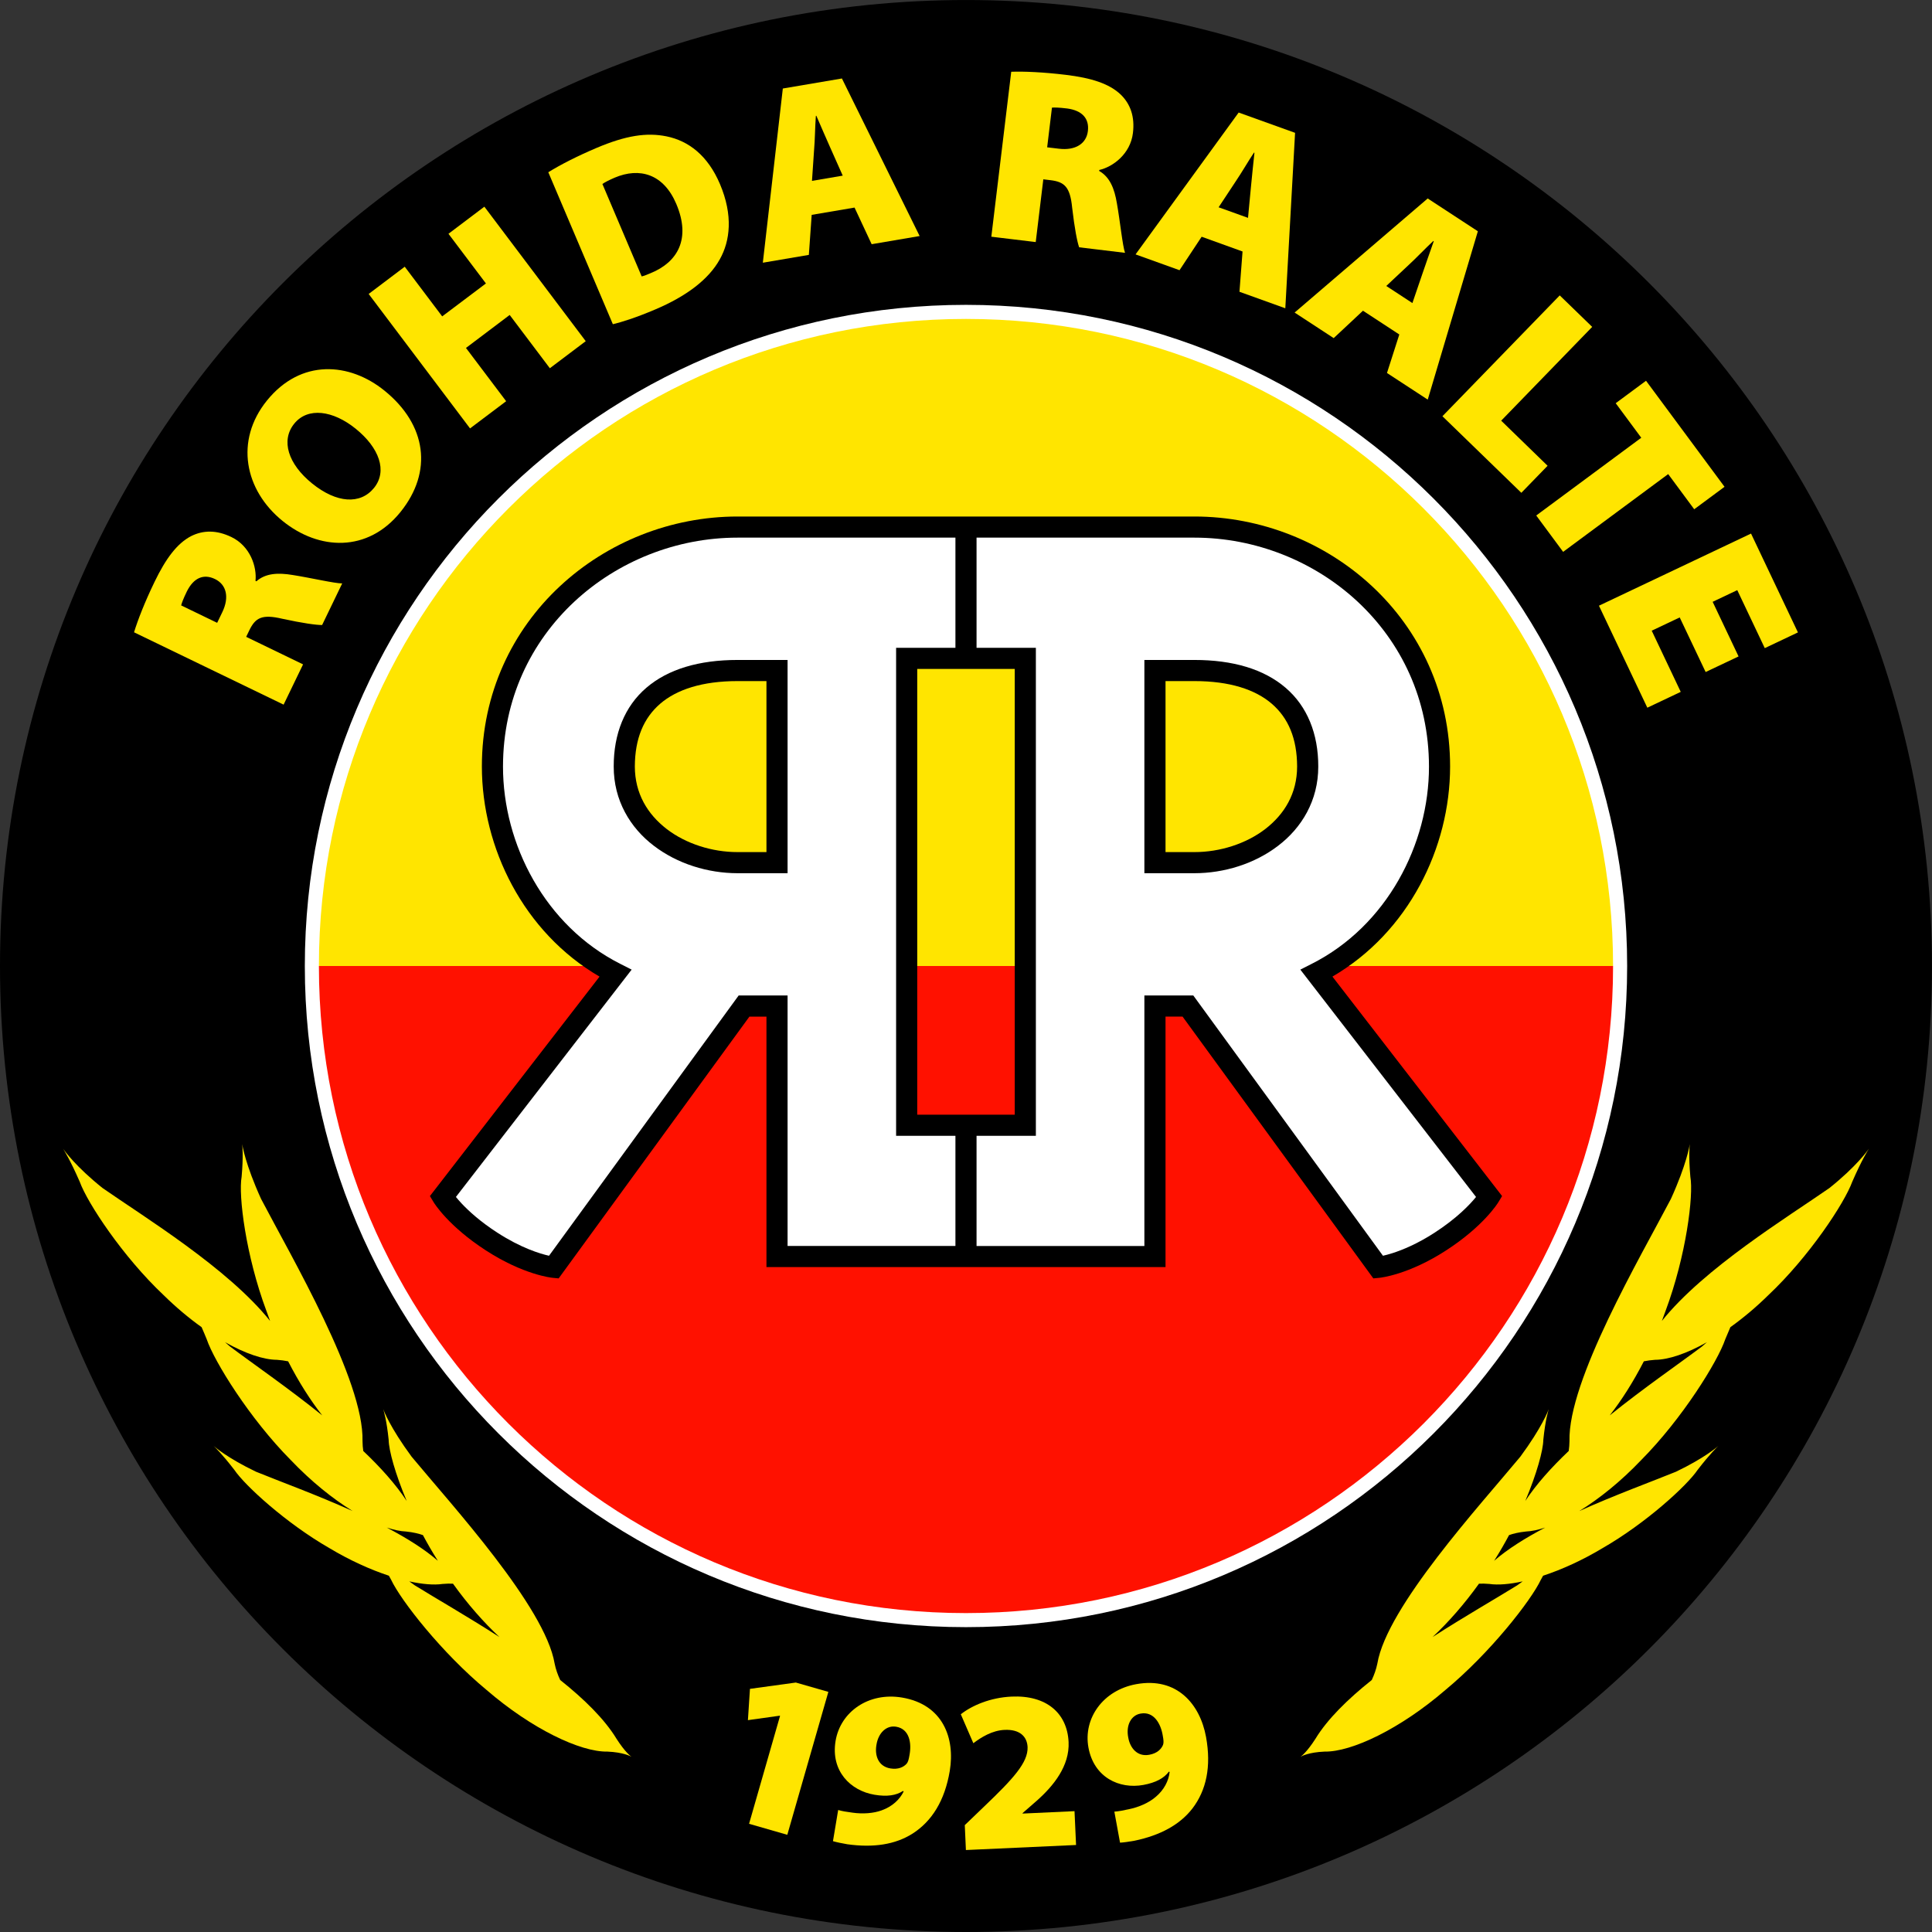 <?xml version="1.0" encoding="UTF-8"?>
<svg xmlns="http://www.w3.org/2000/svg" xmlns:xlink="http://www.w3.org/1999/xlink" width="335.5pt" height="335.5pt" viewBox="0 0 335.5 335.5" version="1.1">
<rect x="0" y="0" width="335.5" height="335.5" fill="#333333" stroke="none"/>
<g id="surface1">
<path style=" stroke:none;fill-rule:nonzero;fill:rgb(0%,0%,0%);fill-opacity:1;" d="M 335.496 167.754 C 335.496 260.395 260.391 335.5 167.746 335.5 C 75.105 335.5 0 260.395 0 167.754 C 0 75.109 75.105 0.004 167.746 0.004 C 260.391 0.004 335.496 75.109 335.496 167.754 "/>
<path style=" stroke:none;fill-rule:nonzero;fill:rgb(100%,89.844%,0%);fill-opacity:1;" d="M 38.598 106.32 L 37.711 108.156 L 31.461 105.133 C 31.551 104.746 31.816 104.004 32.461 102.68 C 33.629 100.355 35.344 99.59 37.336 100.555 C 39.289 101.5 39.883 103.664 38.598 106.32 M 44.523 100.945 L 44.367 100.871 C 44.629 98.438 43.469 94.848 40.191 93.262 C 37.613 92.016 35.285 92.047 33.184 93.102 C 30.738 94.375 28.793 97.004 26.848 101.023 C 25.148 104.535 23.93 107.66 23.277 109.801 L 49.25 122.363 L 52.629 115.371 L 42.75 110.59 L 43.293 109.461 C 44.352 107.27 45.492 106.621 48.996 107.445 C 52.613 108.23 54.965 108.551 55.938 108.535 L 59.426 101.312 C 58.168 101.328 53.922 100.336 50.832 99.852 C 48.246 99.422 46.117 99.547 44.523 100.945 "/>
<path style=" stroke:none;fill-rule:nonzero;fill:rgb(100%,89.844%,0%);fill-opacity:1;" d="M 64.953 84.727 C 62.578 87.66 58.445 87.391 54.191 83.949 C 50.012 80.562 48.742 76.477 51.094 73.574 C 53.465 70.637 57.852 71.285 61.766 74.449 C 65.848 77.746 67.324 81.785 64.953 84.727 M 66.77 67.84 C 60.707 62.93 52.266 62.246 46.348 69.566 C 40.73 76.52 42.473 85.129 49.082 90.473 C 55.391 95.578 63.824 95.98 69.531 88.93 C 75.203 81.91 74.094 73.766 66.77 67.84 "/>
<path style=" stroke:none;fill-rule:nonzero;fill:rgb(100%,89.844%,0%);fill-opacity:1;" d="M 77.879 40.598 L 84.383 49.223 L 76.789 54.941 L 70.285 46.316 L 64.02 51.047 L 81.625 74.395 L 87.895 69.672 L 80.918 60.422 L 88.508 54.695 L 95.484 63.945 L 101.715 59.246 L 84.113 35.891 "/>
<path style=" stroke:none;fill-rule:nonzero;fill:rgb(100%,89.844%,0%);fill-opacity:1;" d="M 112.98 47.438 C 112.5 47.641 111.824 47.926 111.43 48 L 104.609 31.949 C 104.934 31.719 105.582 31.352 106.734 30.855 C 111.051 29.027 115.215 30.176 117.438 35.406 C 120.016 41.477 117.684 45.527 112.98 47.438 M 115.754 23.68 C 112.301 22.98 108.707 23.516 103.555 25.703 C 100.363 27.059 97.375 28.566 95.215 29.91 L 106.426 56.301 C 107.922 55.945 110.344 55.203 113.812 53.727 C 119.086 51.488 123.035 48.586 125.008 45.012 C 126.777 41.855 127.344 37.422 125.02 31.953 C 122.914 27 119.574 24.461 115.754 23.68 "/>
<path style=" stroke:none;fill-rule:nonzero;fill:rgb(100%,89.844%,0%);fill-opacity:1;" d="M 141.004 31.41 L 141.367 26.066 C 141.523 24.367 141.539 21.902 141.68 20.117 L 141.762 20.105 C 142.48 21.742 143.438 23.996 144.141 25.551 L 146.344 30.5 Z M 135.941 15.371 L 132.469 45.621 L 140.461 44.262 L 140.953 37.312 L 148.395 36.047 L 151.367 42.406 L 159.699 40.988 L 146.203 13.629 "/>
<path style=" stroke:none;fill-rule:nonzero;fill:rgb(100%,89.844%,0%);fill-opacity:1;" d="M 188.914 22.77 C 188.656 24.918 186.797 26.18 183.871 25.824 L 181.844 25.582 L 182.676 18.691 C 183.074 18.652 183.859 18.66 185.328 18.84 C 187.902 19.188 189.184 20.566 188.914 22.77 M 185.07 12.996 C 181.191 12.527 177.844 12.383 175.605 12.461 L 172.148 41.105 L 179.859 42.035 L 181.176 31.141 L 182.426 31.289 C 184.836 31.582 185.824 32.441 186.18 36.023 C 186.605 39.703 187.07 42.031 187.398 42.945 L 195.367 43.906 C 194.938 42.719 194.504 38.387 193.953 35.305 C 193.527 32.715 192.715 30.742 190.879 29.688 L 190.895 29.516 C 193.277 28.977 196.305 26.719 196.738 23.102 C 197.086 20.258 196.305 18.062 194.617 16.422 C 192.621 14.52 189.508 13.531 185.07 12.996 "/>
<path style=" stroke:none;fill-rule:nonzero;fill:rgb(100%,89.844%,0%);fill-opacity:1;" d="M 217.234 32.438 L 216.723 37.832 L 211.617 35.996 L 214.57 31.523 C 215.531 30.121 216.766 27.98 217.762 26.496 L 217.84 26.527 C 217.66 28.301 217.383 30.738 217.234 32.438 M 215.098 19.543 L 197.195 44.176 L 204.828 46.922 L 208.672 41.109 L 215.773 43.672 L 215.238 50.668 L 223.199 53.535 L 224.895 23.066 "/>
<path style=" stroke:none;fill-rule:nonzero;fill:rgb(100%,89.844%,0%);fill-opacity:1;" d="M 247.02 47.5 L 245.27 52.629 L 240.734 49.66 L 244.641 45.996 C 245.898 44.848 247.59 43.059 248.906 41.844 L 248.977 41.891 C 248.395 43.578 247.559 45.883 247.02 47.5 M 247.926 34.465 L 224.816 54.277 L 231.602 58.715 L 236.688 53.957 L 242.996 58.086 L 240.855 64.77 L 247.934 69.395 L 256.637 40.16 "/>
<path style=" stroke:none;fill-rule:nonzero;fill:rgb(100%,89.844%,0%);fill-opacity:1;" d="M 260.688 73.051 L 276.492 56.766 L 270.855 51.297 L 250.484 72.281 L 264.188 85.578 L 268.746 80.883 "/>
<path style=" stroke:none;fill-rule:nonzero;fill:rgb(100%,89.844%,0%);fill-opacity:1;" d="M 294.207 88.434 L 299.473 84.535 L 285.84 66.121 L 280.574 70.02 L 285.012 76.016 L 266.773 89.52 L 271.445 95.832 L 289.688 82.328 "/>
<path style=" stroke:none;fill-rule:nonzero;fill:rgb(100%,89.844%,0%);fill-opacity:1;" d="M 306.461 112.551 L 312.219 109.82 L 304.074 92.656 L 277.664 105.184 L 286.066 122.895 L 291.867 120.145 L 286.828 109.523 L 291.688 107.219 L 296.191 116.699 L 301.91 113.992 L 297.41 104.508 L 301.684 102.48 "/>
<path style=" stroke:none;fill-rule:nonzero;fill:rgb(100%,89.844%,0%);fill-opacity:1;" d="M 130.234 293.277 L 129.879 298.711 L 135.387 297.941 L 135.461 297.965 L 130.078 316.711 L 136.719 318.621 L 143.848 293.801 L 138.199 292.18 "/>
<path style=" stroke:none;fill-rule:nonzero;fill:rgb(100%,89.844%,0%);fill-opacity:1;" d="M 157.941 304.75 C 157.812 305.535 157.699 305.961 157.445 306.273 C 156.906 306.871 155.98 307.32 154.613 307.094 C 152.496 306.738 151.891 304.828 152.188 303.062 C 152.52 300.82 154.016 299.59 155.578 299.848 L 155.617 299.852 C 157.973 300.246 158.316 302.766 157.941 304.75 M 156.629 294.785 C 150.832 293.816 145.945 297.262 145.102 302.316 C 144.23 307.531 147.684 310.973 151.875 311.668 C 154.062 312.035 155.641 311.777 156.816 311.004 L 156.922 311.105 C 156.246 312.484 154.953 313.715 153.113 314.371 C 151.695 314.898 149.82 315.031 148.051 314.777 C 146.871 314.617 146.32 314.531 145.551 314.316 L 144.648 319.727 C 145.262 319.906 146.234 320.109 147.133 320.262 C 151.66 320.895 155.457 320.328 158.477 318.41 C 161.816 316.273 164.066 312.699 164.93 307.531 C 165.879 301.848 163.758 295.977 156.629 294.785 "/>
<path style=" stroke:none;fill-rule:nonzero;fill:rgb(100%,89.844%,0%);fill-opacity:1;" d="M 177.578 314.934 L 177.578 314.852 L 180.027 312.715 C 182.973 310.113 185.758 306.645 185.566 302.52 C 185.328 297.438 181.648 294.344 175.656 294.621 C 171.969 294.789 168.766 296.172 166.848 297.691 L 169.027 302.719 C 170.414 301.66 172.309 300.5 174.445 300.402 C 177.07 300.281 178.363 301.539 178.445 303.402 C 178.527 306.062 175.992 308.844 170.965 313.648 L 167.539 316.941 L 167.734 321.266 L 186.863 320.391 L 186.594 314.516 "/>
<path style=" stroke:none;fill-rule:nonzero;fill:rgb(100%,89.844%,0%);fill-opacity:1;" d="M 201.969 303 C 201.66 303.742 200.945 304.477 199.578 304.723 C 197.473 305.113 196.246 303.52 195.93 301.762 C 195.48 299.539 196.469 297.863 198.031 297.578 L 198.074 297.57 C 200.41 297.145 201.594 299.391 201.918 301.391 C 202.062 302.176 202.102 302.609 201.969 303 M 209.434 301.629 C 208.395 295.965 204.406 291.164 197.301 292.465 C 191.512 293.52 188.09 298.43 189.012 303.465 C 189.965 308.668 194.379 310.727 198.559 309.961 C 200.746 309.555 202.141 308.781 202.984 307.652 L 203.113 307.707 C 202.949 309.234 202.152 310.836 200.645 312.078 C 199.492 313.062 197.773 313.824 196.02 314.18 C 194.859 314.434 194.309 314.531 193.512 314.602 L 194.5 319.988 C 195.141 319.953 196.121 319.812 197.023 319.648 C 201.492 318.711 204.875 316.879 207.066 314.055 C 209.473 310.906 210.375 306.789 209.434 301.629 "/>
<path style=" stroke:none;fill-rule:nonzero;fill:rgb(100%,89.844%,0%);fill-opacity:1;" d="M 72.016 275.293 C 71.688 275.062 71.379 274.836 71.074 274.613 C 73.352 275.113 75.348 275.277 76.855 275.059 C 77.469 275.004 78.074 274.992 78.66 275.008 C 81.195 278.547 84 281.738 86.73 284.281 C 81.129 280.68 75.68 277.566 72.016 275.293 M 70.496 265.953 C 71.824 266.09 72.781 266.34 73.441 266.578 C 74.215 268.027 75.051 269.484 75.953 270.906 C 75.977 270.953 76.008 270.996 76.035 271.039 C 73.68 268.988 70.574 267.059 67.164 265.266 C 68.391 265.672 69.516 265.91 70.496 265.953 M 39.934 233.82 C 39.637 233.57 39.355 233.32 39.086 233.078 C 42.57 235.043 45.758 236.129 48.098 236.137 C 48.766 236.184 49.41 236.273 50.035 236.398 C 51.883 239.992 53.934 243.215 55.961 245.789 C 49.988 240.984 43.852 236.766 39.934 233.82 M 107.078 301.973 C 104.984 298.52 101.426 295.043 97.281 291.738 C 96.859 290.844 96.516 289.887 96.316 288.895 C 94.664 279.047 78.488 261.414 71.48 252.961 C 67.723 247.867 66.625 244.926 66.543 244.691 C 66.609 244.887 67.145 246.586 67.492 250.023 C 67.516 251.859 68.633 255.922 70.625 260.652 C 68.715 257.742 66.074 254.809 63.082 251.969 C 63.004 251.402 62.953 250.832 62.953 250.262 C 63.234 239.762 50.633 218.32 45.336 208.195 C 42.609 202.191 42.094 198.938 42.059 198.672 C 42.086 198.891 42.285 200.754 41.957 204.367 C 41.379 207.582 42.676 218.023 46.258 227.629 C 46.465 228.219 46.68 228.805 46.902 229.387 C 39.562 220.207 24.965 211.293 17.812 206.309 C 13.164 202.594 11.164 199.793 10.957 199.488 C 11.105 199.719 12.184 201.41 13.852 205.23 C 15.18 208.902 21.344 218.25 28.418 224.91 C 30.57 227.027 32.805 228.895 35.008 230.469 C 35.281 231.09 35.578 231.777 35.895 232.562 C 37.203 236.418 43.363 246.367 50.508 253.559 C 54.02 257.246 57.77 260.262 61.238 262.398 C 54.953 259.57 48.543 257.238 44.453 255.57 C 39.523 253.211 37.254 251.234 37.102 251.098 C 37.238 251.223 38.508 252.41 40.699 255.254 C 42.527 257.969 49.68 264.52 57.199 268.836 C 60.703 270.941 64.281 272.559 67.531 273.629 C 67.66 273.855 67.785 274.086 67.918 274.328 C 69.609 277.926 76.73 287.047 84.516 293.488 C 92.32 300.219 100.773 304.258 105.48 304.172 C 108.207 304.289 109.449 304.949 109.656 305.074 C 109.473 304.949 108.5 304.191 107.078 301.973 "/>
<path style=" stroke:none;fill-rule:nonzero;fill:rgb(100%,89.844%,0%);fill-opacity:1;" d="M 263.48 275.293 C 263.805 275.062 264.121 274.836 264.422 274.613 C 262.145 275.113 260.148 275.277 258.641 275.059 C 258.023 275.004 257.422 274.992 256.836 275.008 C 254.301 278.547 251.496 281.738 248.77 284.281 C 254.367 280.68 259.816 277.566 263.48 275.293 M 264.996 265.953 C 263.672 266.09 262.715 266.34 262.055 266.578 C 261.281 268.027 260.445 269.484 259.547 270.906 C 259.52 270.953 259.488 270.996 259.461 271.039 C 261.816 268.988 264.922 267.059 268.328 265.266 C 267.105 265.672 265.98 265.91 264.996 265.953 M 295.562 233.82 C 295.859 233.57 296.137 233.32 296.414 233.078 C 292.926 235.043 289.738 236.129 287.395 236.137 C 286.73 236.184 286.086 236.273 285.461 236.398 C 283.613 239.992 281.562 243.215 279.535 245.789 C 285.508 240.984 291.645 236.766 295.562 233.82 M 228.418 301.973 C 230.512 298.52 234.07 295.043 238.215 291.738 C 238.633 290.844 238.98 289.887 239.18 288.895 C 240.832 279.047 257.008 261.414 264.012 252.961 C 267.773 247.867 268.871 244.926 268.953 244.691 C 268.887 244.887 268.348 246.586 268.004 250.023 C 267.98 251.859 266.863 255.922 264.871 260.652 C 266.781 257.742 269.422 254.809 272.414 251.969 C 272.492 251.402 272.543 250.832 272.547 250.262 C 272.262 239.762 284.863 218.32 290.16 208.195 C 292.887 202.191 293.402 198.938 293.438 198.672 C 293.41 198.891 293.211 200.754 293.539 204.367 C 294.117 207.582 292.82 218.023 289.238 227.629 C 289.031 228.219 288.816 228.805 288.594 229.387 C 295.934 220.207 310.531 211.293 317.684 206.309 C 322.332 202.594 324.332 199.793 324.539 199.488 C 324.387 199.719 323.312 201.41 321.645 205.23 C 320.316 208.902 314.152 218.25 307.078 224.91 C 304.926 227.027 302.691 228.895 300.488 230.469 C 300.215 231.09 299.922 231.777 299.602 232.562 C 298.297 236.418 292.133 246.367 284.988 253.559 C 281.477 257.246 277.727 260.262 274.254 262.398 C 280.543 259.57 286.953 257.238 291.043 255.57 C 295.969 253.211 298.246 251.234 298.395 251.098 C 298.258 251.223 296.988 252.41 294.797 255.254 C 292.969 257.969 285.816 264.52 278.297 268.836 C 274.797 270.941 271.215 272.559 267.965 273.629 C 267.836 273.855 267.711 274.086 267.578 274.328 C 265.883 277.926 258.762 287.047 250.98 293.488 C 243.176 300.219 234.723 304.258 230.016 304.172 C 227.289 304.289 226.047 304.949 225.84 305.074 C 226.023 304.949 226.996 304.191 228.418 301.973 "/>
<path style=" stroke:none;fill-rule:nonzero;fill:rgb(100%,100%,100%);fill-opacity:1;" d="M 52.934 167.754 C 52.934 104.344 104.332 52.941 167.746 52.938 C 231.16 52.941 282.559 104.34 282.562 167.754 C 282.559 231.16 231.16 282.562 167.746 282.562 C 104.332 282.562 52.934 231.16 52.934 167.754 "/>
<path style=" stroke:none;fill-rule:nonzero;fill:rgb(100%,89.844%,0%);fill-opacity:1;" d="M 247.203 88.297 C 226.867 67.957 198.781 55.383 167.746 55.383 C 136.711 55.383 108.625 67.957 88.289 88.297 C 67.953 108.633 55.379 136.719 55.379 167.754 L 280.117 167.754 C 280.117 136.719 267.543 108.633 247.203 88.297 "/>
<path style=" stroke:none;fill-rule:nonzero;fill:rgb(100%,6.665%,0%);fill-opacity:1;" d="M 167.746 280.121 C 198.781 280.117 226.867 267.543 247.203 247.211 C 267.543 226.871 280.117 198.785 280.117 167.754 L 55.379 167.754 C 55.379 198.785 67.953 226.871 88.289 247.211 C 108.625 267.543 136.711 280.117 167.746 280.121 "/>
<path style=" stroke:none;fill-rule:nonzero;fill:rgb(0%,0%,0%);fill-opacity:1;" d="M 219.723 143.961 C 216.371 146.539 211.812 147.973 207.43 147.969 L 202.398 147.969 L 202.398 118.273 L 207.43 118.273 C 213.547 118.273 217.992 119.742 220.855 122.211 C 223.715 124.684 225.234 128.219 225.25 133.117 C 225.238 137.789 223.074 141.367 219.723 143.961 M 176.215 193.566 L 159.281 193.566 L 159.281 116.164 L 176.215 116.164 Z M 133.098 147.969 L 128.066 147.969 C 123.684 147.973 119.121 146.539 115.773 143.961 C 112.422 141.367 110.258 137.789 110.242 133.113 C 110.262 128.223 111.781 124.684 114.641 122.211 C 117.504 119.742 121.953 118.273 128.066 118.273 L 133.098 118.273 Z M 231.383 169.59 C 244.59 161.898 251.809 147.227 251.816 133.117 C 251.82 120.352 246.473 109.445 238.262 101.797 C 230.047 94.145 218.973 89.699 207.43 89.695 L 128.066 89.695 C 116.523 89.699 105.449 94.145 97.238 101.797 C 89.02 109.445 83.672 120.352 83.68 133.113 C 83.688 147.227 90.906 161.898 104.113 169.594 L 74.656 207.703 L 75.309 208.781 C 75.422 208.973 77.895 212.949 84.387 217.148 C 90.91 221.367 95.742 221.879 95.969 221.898 L 97.012 222 L 130.137 176.543 L 133.098 176.543 L 133.098 220.035 L 202.398 220.035 L 202.398 176.539 L 205.359 176.539 L 238.484 222 L 239.527 221.898 C 239.75 221.879 244.586 221.367 251.109 217.148 C 257.602 212.949 260.074 208.973 260.188 208.781 L 260.844 207.703 "/>
<path style=" stroke:none;fill-rule:nonzero;fill:rgb(100%,100%,100%);fill-opacity:1;" d="M 136.766 149.801 L 136.766 151.637 L 128.066 151.637 C 122.902 151.629 117.637 150 113.543 146.875 C 109.453 143.766 106.562 139.004 106.574 133.113 C 106.559 127.457 108.473 122.656 112.246 119.43 C 116.016 116.199 121.395 114.605 128.066 114.605 L 136.766 114.605 Z M 99.738 104.48 C 92.211 111.504 87.352 121.391 87.348 133.113 C 87.34 146.629 94.676 160.789 107.711 167.375 L 109.688 168.379 L 79.172 207.855 C 79.422 208.164 79.742 208.535 80.133 208.957 C 81.387 210.297 83.398 212.141 86.379 214.066 C 90.484 216.723 93.773 217.715 95.34 218.066 L 128.27 172.871 L 136.766 172.871 L 136.766 216.367 L 165.914 216.367 L 165.914 197.234 L 155.613 197.234 L 155.613 112.496 L 165.914 112.496 L 165.914 93.363 L 128.066 93.363 C 117.469 93.363 107.266 97.465 99.738 104.48 "/>
<path style=" stroke:none;fill-rule:nonzero;fill:rgb(100%,100%,100%);fill-opacity:1;" d="M 221.953 146.871 C 217.859 150.004 212.594 151.629 207.43 151.637 L 198.727 151.637 L 198.727 114.605 L 207.43 114.605 C 214.102 114.605 219.48 116.199 223.246 119.43 C 227.023 122.656 228.938 127.457 228.922 133.117 C 228.934 139.004 226.039 143.766 221.953 146.871 M 225.809 168.379 L 227.785 167.375 C 240.82 160.789 248.156 146.629 248.148 133.117 C 248.141 121.391 243.281 111.504 235.758 104.48 C 228.23 97.465 218.023 93.363 207.43 93.363 L 169.582 93.363 L 169.582 112.496 L 179.883 112.496 L 179.883 197.234 L 169.582 197.234 L 169.582 216.371 L 198.727 216.371 L 198.727 172.871 L 207.223 172.871 L 240.156 218.066 C 240.59 217.969 241.156 217.824 241.836 217.605 C 243.605 217.035 246.148 215.988 249.117 214.066 C 253.027 211.535 255.273 209.148 256.32 207.859 "/>
</g>
</svg>
